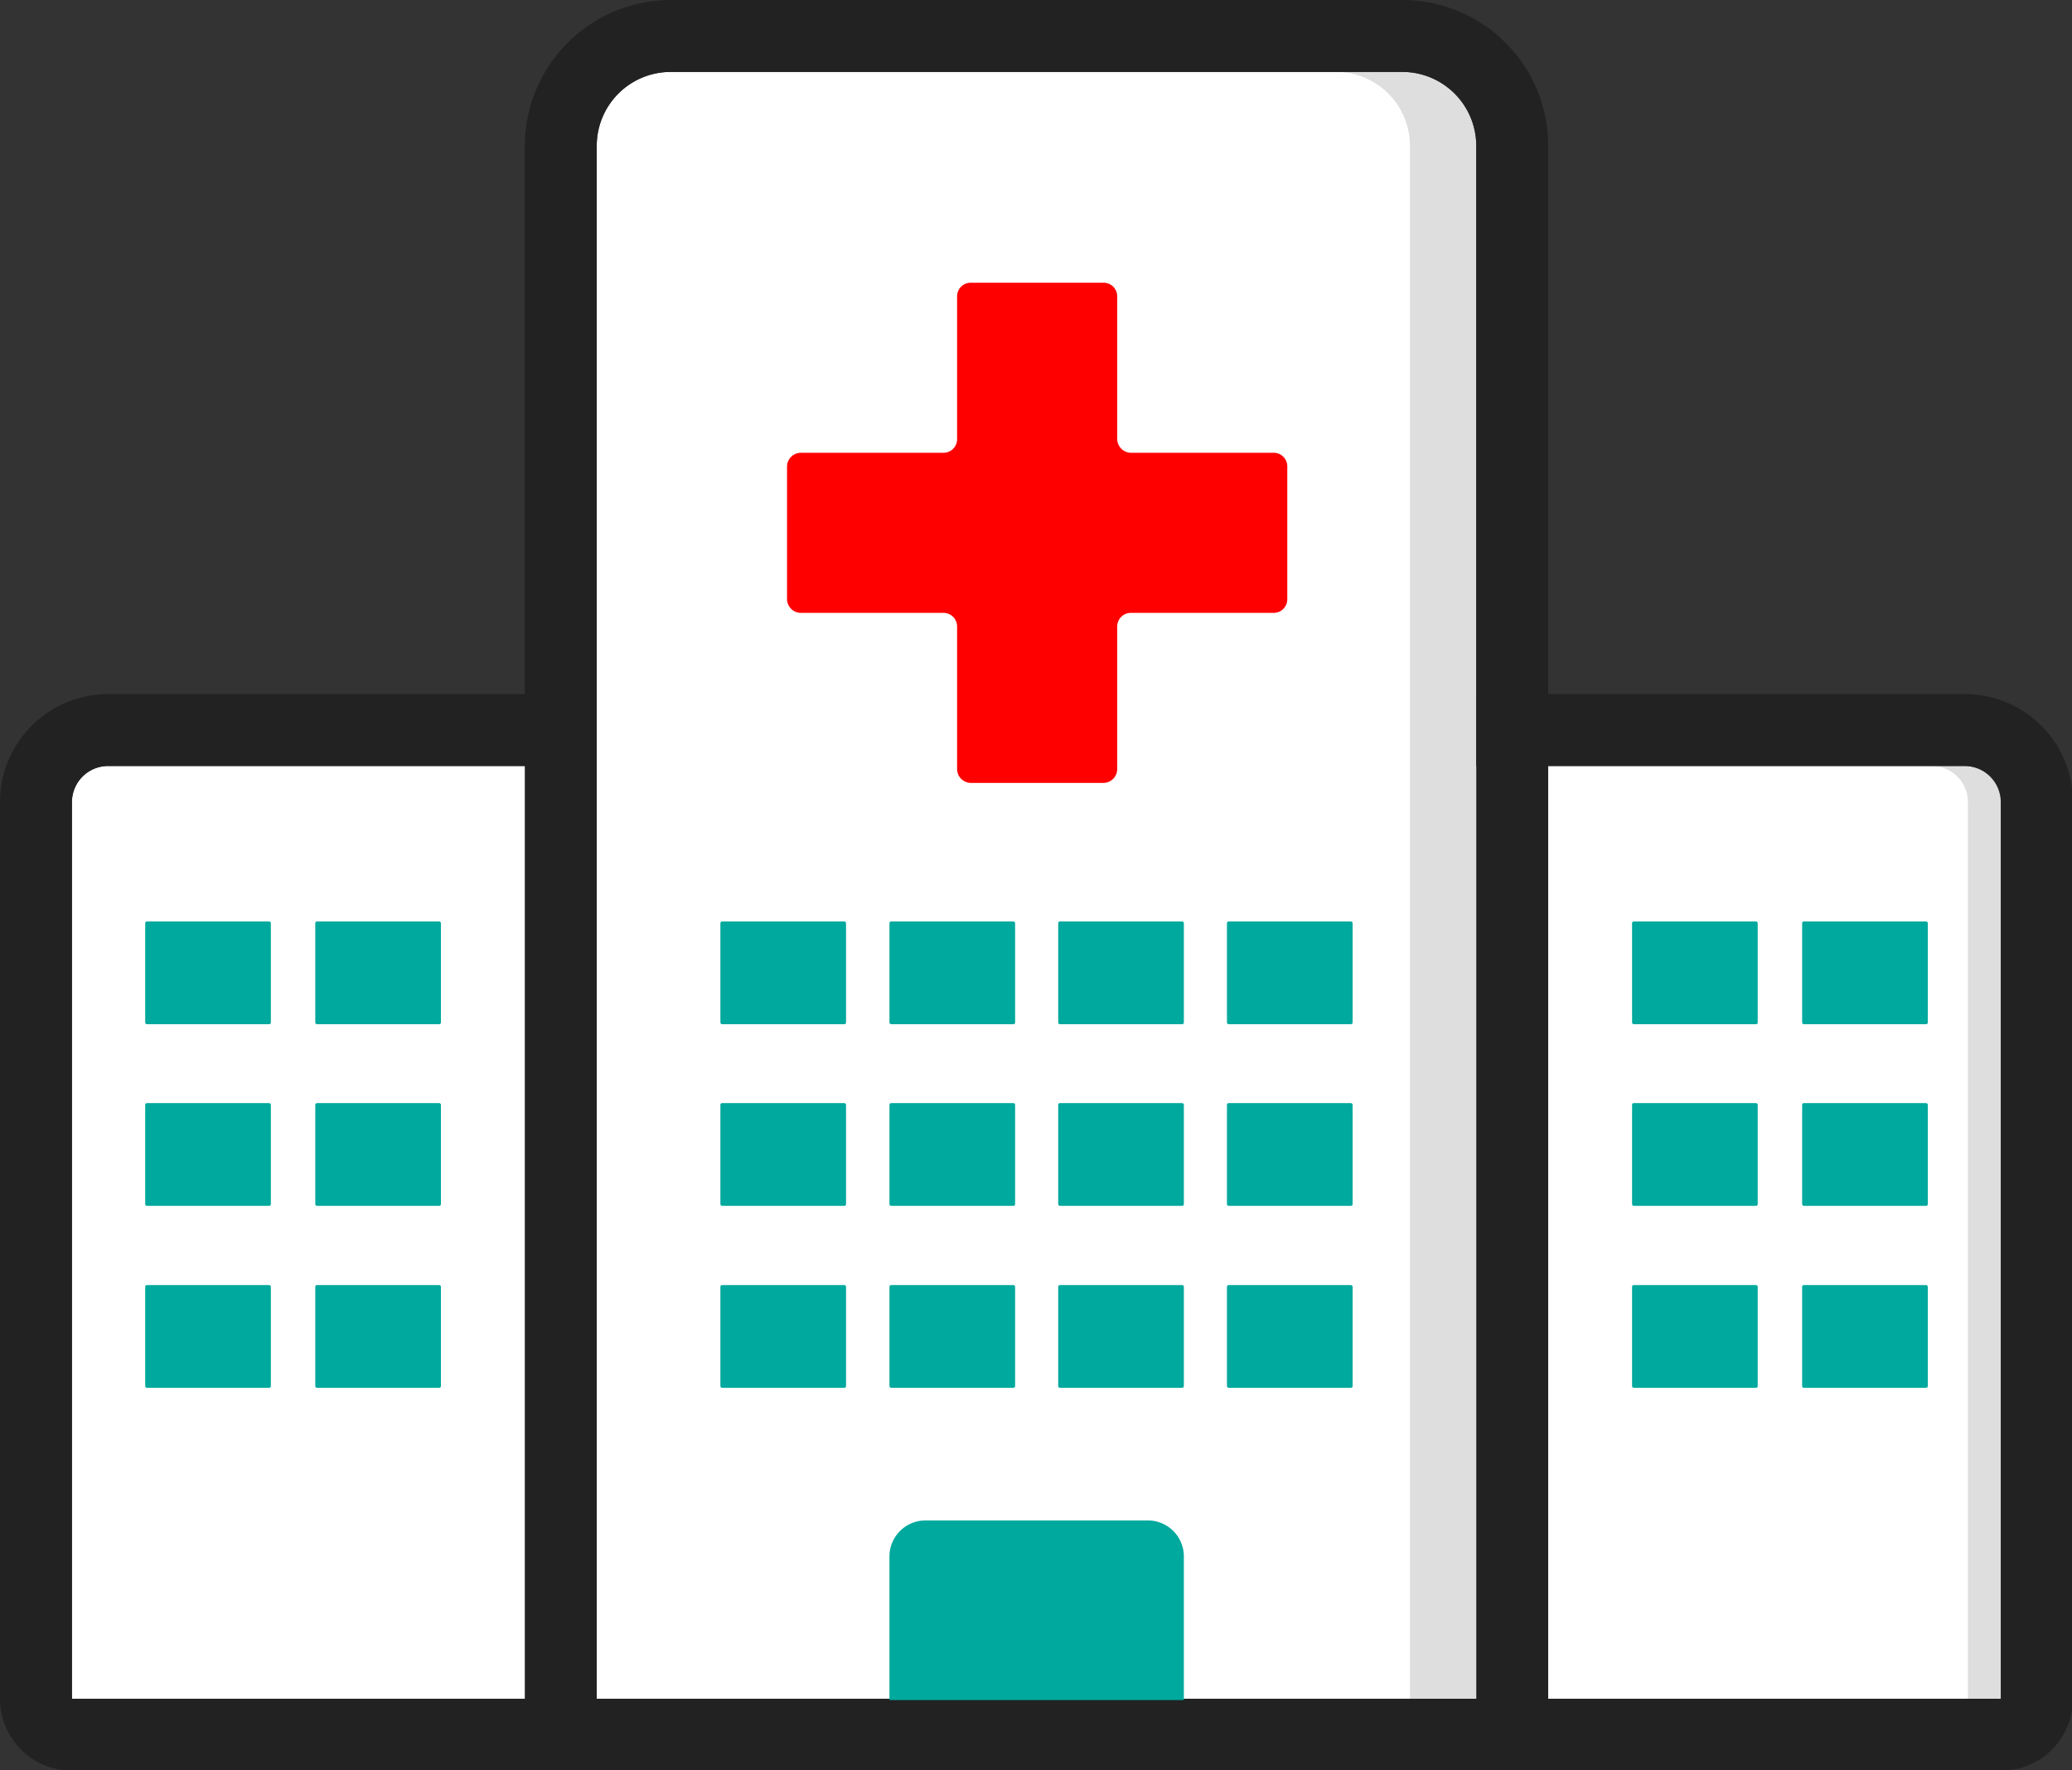 <?xml version="1.0" encoding="UTF-8"?><svg xmlns="http://www.w3.org/2000/svg" xmlns:xlink="http://www.w3.org/1999/xlink" height="53.4" preserveAspectRatio="xMidYMid meet" version="1.0" viewBox="-0.0 -0.0 62.5 53.4" width="62.5" zoomAndPan="magnify"><rect x="-0.0" y="-0.0" width="62.5" height="53.4" fill="#333333" stroke="none"/><g data-name="Layer 1"><g id="change1_1"><path d="M3.26,23.11h56a1.09,1.09,0,0,1,1.09,1.09V51.25a0,0,0,0,1,0,0H2.17a0,0,0,0,1,0,0V24.19A1.09,1.09,0,0,1,3.26,23.11Z" fill="#fff"/></g><g id="change2_1"><path d="M59.28,23.11h-1a1.09,1.09,0,0,1,1.08,1.08V51.25h1V24.19A1.09,1.09,0,0,0,59.28,23.11Z" fill="#222" opacity=".15"/></g><g id="change2_2"><path d="M59.28,23.11a1.09,1.09,0,0,1,1.08,1.08V51.25H2.17V24.19a1.09,1.09,0,0,1,1.09-1.08h56m0-2.17h-56A3.26,3.26,0,0,0,0,24.19V51.25a2.17,2.17,0,0,0,2.17,2.17H60.36a2.17,2.17,0,0,0,2.17-2.17V24.19a3.26,3.26,0,0,0-3.25-3.25Z" fill="#222"/></g><g id="change1_2"><path d="M20.23,2.17H42.3A2.23,2.23,0,0,1,44.53,4.4V51.25a0,0,0,0,1,0,0H18a0,0,0,0,1,0,0V4.4A2.23,2.23,0,0,1,20.23,2.17Z" fill="#fff"/></g><g id="change2_3"><path d="M42.3,2.17h-2A2.23,2.23,0,0,1,42.53,4.4V51.25h2V4.4A2.23,2.23,0,0,0,42.3,2.17Z" fill="#222" opacity=".15"/></g><g id="change2_4"><path d="M42.3,2.17A2.23,2.23,0,0,1,44.53,4.4V51.25H18V4.4a2.23,2.23,0,0,1,2.23-2.23H42.3M42.3,0H20.23a4.41,4.41,0,0,0-4.4,4.4V51.25A2.17,2.17,0,0,0,18,53.42H44.53a2.17,2.17,0,0,0,2.17-2.17V4.4A4.4,4.4,0,0,0,42.3,0Z" fill="#222"/></g><path d="M38.42,13.66H34.11a.42.42,0,0,1-.41-.41V8.94a.41.41,0,0,0-.41-.41h-4a.41.41,0,0,0-.42.41v4.31a.41.41,0,0,1-.41.41h-4.3a.42.42,0,0,0-.42.41v4a.42.42,0,0,0,.42.42h4.3a.41.41,0,0,1,.41.41v4.3a.42.42,0,0,0,.42.42h4a.42.42,0,0,0,.41-.42v-4.3a.41.41,0,0,1,.41-.41h4.31a.41.41,0,0,0,.41-.42v-4A.41.41,0,0,0,38.42,13.66Z" fill="red"/><g id="change3_1"><rect fill="#00a99d" height="3.1" rx=".05" width="3.79" x="4.38" y="27.8"/></g><g id="change3_2"><rect fill="#00a99d" height="3.1" rx=".05" width="3.79" x="9.51" y="27.8"/></g><g id="change3_3"><rect fill="#00a99d" height="3.1" rx=".05" width="3.79" x="4.38" y="33.28"/></g><g id="change3_4"><rect fill="#00a99d" height="3.1" rx=".05" width="3.79" x="9.51" y="33.28"/></g><g id="change3_5"><rect fill="#00a99d" height="3.1" rx=".05" width="3.79" x="4.38" y="38.77"/></g><g id="change3_6"><rect fill="#00a99d" height="3.1" rx=".05" width="3.79" x="9.51" y="38.77"/></g><g id="change3_7"><rect fill="#00a99d" height="3.1" rx=".05" width="3.79" x="49.23" y="27.8"/></g><g id="change3_8"><rect fill="#00a99d" height="3.1" rx=".05" width="3.79" x="54.36" y="27.8"/></g><g id="change3_9"><rect fill="#00a99d" height="3.1" rx=".05" width="3.79" x="49.23" y="33.28"/></g><g id="change3_10"><rect fill="#00a99d" height="3.1" rx=".05" width="3.79" x="54.36" y="33.28"/></g><g id="change3_11"><rect fill="#00a99d" height="3.1" rx=".05" width="3.79" x="49.23" y="38.77"/></g><g id="change3_12"><rect fill="#00a99d" height="3.1" rx=".05" width="3.79" x="54.36" y="38.77"/></g><g id="change3_13"><rect fill="#00a99d" height="3.1" rx=".05" width="3.79" x="21.73" y="27.8"/></g><g id="change3_14"><rect fill="#00a99d" height="3.1" rx=".05" width="3.79" x="21.73" y="33.28"/></g><g id="change3_15"><rect fill="#00a99d" height="3.1" rx=".05" width="3.79" x="21.73" y="38.77"/></g><g id="change3_16"><rect fill="#00a99d" height="3.1" rx=".05" width="3.79" x="26.83" y="27.8"/></g><g id="change3_17"><rect fill="#00a99d" height="3.1" rx=".05" width="3.79" x="26.83" y="33.28"/></g><g id="change3_18"><rect fill="#00a99d" height="3.1" rx=".05" width="3.79" x="26.83" y="38.77"/></g><g id="change3_19"><rect fill="#00a99d" height="3.1" rx=".05" width="3.79" x="31.92" y="27.8"/></g><g id="change3_20"><rect fill="#00a99d" height="3.1" rx=".05" width="3.79" x="31.92" y="33.28"/></g><g id="change3_21"><rect fill="#00a99d" height="3.1" rx=".05" width="3.79" x="31.92" y="38.77"/></g><g id="change3_22"><rect fill="#00a99d" height="3.1" rx=".05" width="3.79" x="37.01" y="27.8"/></g><g id="change3_23"><rect fill="#00a99d" height="3.1" rx=".05" width="3.79" x="37.01" y="33.28"/></g><g id="change3_24"><rect fill="#00a99d" height="3.1" rx=".05" width="3.79" x="37.01" y="38.77"/></g><g id="change3_25"><path d="M27.91,45.87h6.71A1.09,1.09,0,0,1,35.71,47v4.29a0,0,0,0,1,0,0H26.83a0,0,0,0,1,0,0V47A1.09,1.09,0,0,1,27.91,45.87Z" fill="#00a99d"/></g></g></svg>